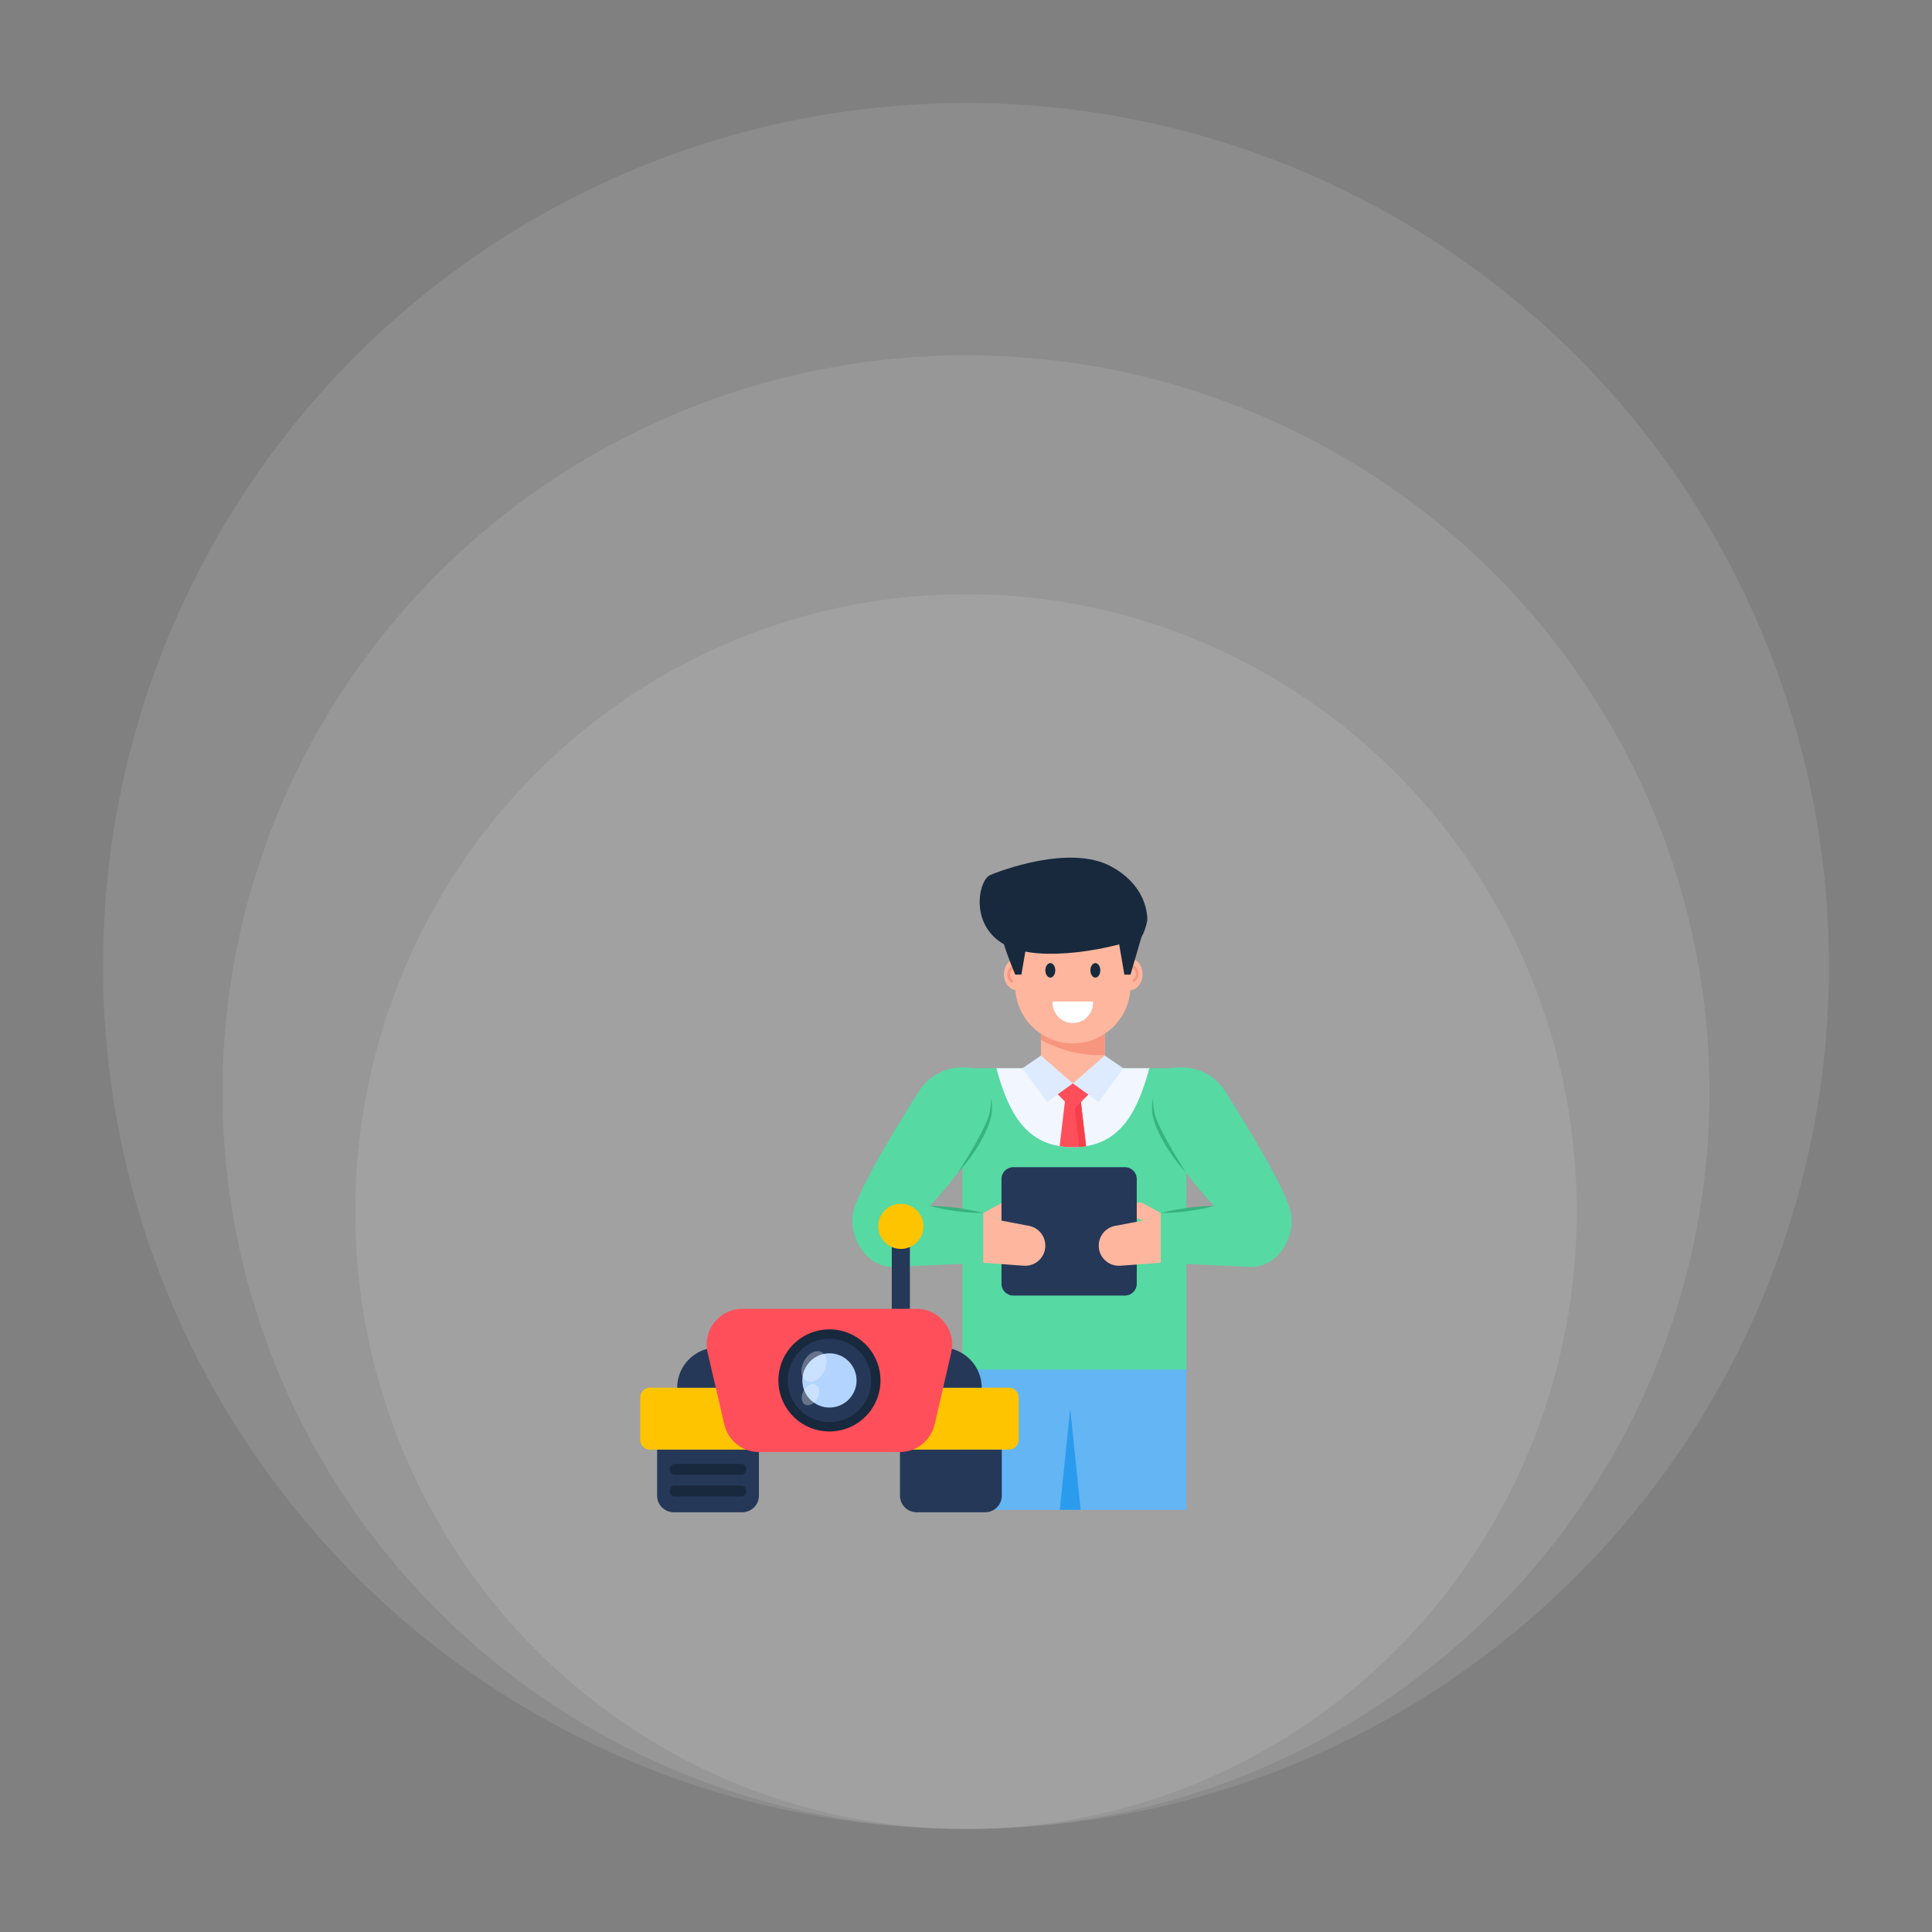 <svg xmlns="http://www.w3.org/2000/svg" width="150" height="150" viewBox="0 0 150 150" fill="none"><rect x="0" y="0" width="150" height="150" fill="#808080" stroke="none"/><ellipse cx="75.002" cy="94.067" rx="47.416" ry="47.931" fill="white" fill-opacity="0.1"></ellipse><ellipse cx="75.001" cy="84.794" rx="57.723" ry="57.208" fill="white" fill-opacity="0.1"></ellipse><ellipse cx="75" cy="75" rx="67" ry="67" fill="white" fill-opacity="0.1"></ellipse><path d="M92.103 117.22V105.678H81.295L83.306 117.22H92.103Z" fill="#64B5F4"></path><path d="M83.267 117.22L85.222 105.678H74.712V117.22H83.267Z" fill="#64B5F4"></path><path d="M92.103 84V106.332H74.712V82.936H91.039C91.629 82.936 92.103 83.409 92.103 84Z" fill="#56D9A3"></path><path d="M89.234 82.935C88.317 86.379 87.001 88.557 84.321 88.986C84.146 89.013 83.97 89.033 83.793 89.045C83.285 89.084 82.775 89.064 82.272 88.986C79.592 88.557 78.275 86.379 77.359 82.935H89.234Z" fill="#F2F6FF"></path><path d="M84.321 88.986C84.146 89.013 83.97 89.033 83.793 89.045C83.285 89.084 82.775 89.064 82.272 88.986L82.681 85.523L82.768 84.767H83.824L83.92 85.569L84.321 88.986Z" fill="#FF4F5A"></path><path d="M84.321 88.986C84.146 89.013 83.97 89.033 83.793 89.045L83.442 86.047L83.296 84.767H83.825L83.92 85.569L84.321 88.986Z" fill="#F73F4B"></path><path d="M85.374 84.115L83.323 86.166L81.272 84.115H85.374Z" fill="#FF4F5A"></path><path d="M85.774 79.335V82.932L83.296 84.115L80.817 82.932V79.335H85.774Z" fill="#FEB69E"></path><path d="M85.774 79.335V81.912C84.019 81.995 82.375 81.575 80.817 80.735V79.334H85.774V79.335Z" fill="#F8957E"></path><path d="M87.233 82.934L85.292 85.555L83.296 84.115L85.775 81.955L87.197 82.93L87.233 82.934ZM79.358 82.934L81.3 85.555L83.296 84.115L80.816 81.955L79.395 82.93L79.358 82.934Z" fill="#DEEBFE"></path><path d="M87.627 76.905C88.226 76.905 88.711 76.339 88.711 75.64C88.711 74.941 88.226 74.375 87.627 74.375C87.028 74.375 86.543 74.941 86.543 75.64C86.543 76.339 87.028 76.905 87.627 76.905Z" fill="#FEB69E"></path><path d="M79.026 76.905C79.625 76.905 80.11 76.339 80.11 75.64C80.11 74.941 79.625 74.375 79.026 74.375C78.427 74.375 77.942 74.941 77.942 75.64C77.942 76.339 78.427 76.905 79.026 76.905Z" fill="#FEB69E"></path><path d="M78.562 76.292C78.582 76.292 78.602 76.286 78.618 76.274C78.635 76.263 78.648 76.246 78.655 76.228C78.662 76.209 78.664 76.188 78.659 76.168C78.654 76.148 78.644 76.131 78.628 76.117C78.562 76.063 78.507 75.994 78.469 75.917C78.431 75.84 78.41 75.755 78.408 75.669C78.408 75.506 78.486 75.346 78.627 75.221C78.644 75.203 78.653 75.18 78.653 75.155C78.653 75.131 78.644 75.107 78.628 75.089C78.612 75.07 78.59 75.058 78.566 75.055C78.541 75.052 78.517 75.058 78.496 75.072C78.408 75.145 78.337 75.236 78.287 75.339C78.238 75.442 78.211 75.555 78.208 75.669C78.208 75.891 78.311 76.103 78.496 76.267C78.514 76.283 78.537 76.292 78.562 76.292Z" fill="#F8957E"></path><path d="M87.773 74.261V76.589C87.758 77.767 87.279 78.891 86.441 79.718C85.603 80.545 84.472 81.009 83.295 81.009C82.117 81.009 80.987 80.545 80.149 79.718C79.311 78.891 78.832 77.767 78.816 76.589V74.261C78.816 73.673 78.932 73.09 79.156 72.547C79.381 72.003 79.711 71.509 80.127 71.093C80.543 70.677 81.037 70.347 81.581 70.122C82.124 69.897 82.707 69.782 83.295 69.782C84.532 69.782 85.651 70.282 86.462 71.093C86.879 71.509 87.209 72.003 87.434 72.546C87.659 73.09 87.775 73.673 87.773 74.261Z" fill="#FEB69E"></path><path d="M81.932 75.34C81.932 75.65 81.761 75.9 81.549 75.9C81.336 75.9 81.162 75.65 81.162 75.339C81.162 75.028 81.337 74.774 81.549 74.774C81.761 74.774 81.932 75.028 81.932 75.339V75.34ZM85.427 75.34C85.427 75.65 85.257 75.9 85.045 75.9C84.833 75.9 84.658 75.65 84.658 75.339C84.658 75.028 84.833 74.774 85.045 74.774C85.257 74.774 85.428 75.028 85.428 75.339L85.427 75.34Z" fill="#18293D"></path><path d="M81.733 77.756C81.731 77.779 81.725 77.8 81.725 77.823C81.721 78.032 81.758 78.24 81.835 78.435C81.911 78.629 82.026 78.806 82.172 78.956C82.319 79.106 82.493 79.224 82.686 79.305C82.879 79.386 83.086 79.428 83.295 79.428C83.504 79.428 83.711 79.386 83.904 79.305C84.097 79.224 84.271 79.106 84.418 78.956C84.564 78.806 84.679 78.629 84.755 78.435C84.832 78.24 84.869 78.032 84.865 77.823C84.865 77.8 84.859 77.779 84.858 77.756H81.733Z" fill="white"></path><path d="M88.039 76.233C88.018 76.233 87.999 76.227 87.982 76.215C87.966 76.203 87.953 76.187 87.946 76.168C87.939 76.149 87.937 76.129 87.942 76.109C87.947 76.089 87.958 76.072 87.973 76.058C88.039 76.004 88.093 75.936 88.131 75.858C88.169 75.781 88.19 75.697 88.193 75.611C88.19 75.525 88.169 75.44 88.131 75.363C88.093 75.285 88.039 75.217 87.973 75.162C87.956 75.144 87.946 75.12 87.946 75.096C87.945 75.071 87.954 75.047 87.971 75.028C87.987 75.009 88.01 74.998 88.035 74.995C88.059 74.992 88.084 74.999 88.105 75.013C88.29 75.177 88.392 75.389 88.392 75.611C88.392 75.832 88.29 76.044 88.105 76.208C88.086 76.224 88.063 76.233 88.039 76.233Z" fill="#F8957E"></path><path d="M87.773 75.669H87.295L86.543 71.302L89.063 71.233L87.773 75.669ZM78.822 75.669H79.3L80.052 71.302L78.198 69.982C78.198 69.982 77.569 70.88 77.532 71.233C77.413 72.382 78.822 75.669 78.822 75.669Z" fill="#18293D"></path><path d="M89.077 71.38C89.082 71.612 88.777 72.665 88.566 72.763C86.932 73.521 80.731 74.916 77.942 73.311C75.249 71.763 75.981 68.324 76.878 67.939C77.601 67.629 83.048 65.539 86.249 67.262C88.753 68.61 89.062 70.584 89.077 71.38Z" fill="#18293D"></path><path d="M87.818 93.983C87.818 94.247 87.986 94.499 88.249 94.588L88.758 94.761L90.124 94.179L88.764 93.43C88.686 93.388 88.601 93.363 88.514 93.355C88.426 93.347 88.338 93.358 88.255 93.385C88.171 93.413 88.095 93.458 88.029 93.516C87.964 93.575 87.911 93.646 87.874 93.726C87.837 93.807 87.817 93.894 87.818 93.983ZM78.646 93.983C78.645 94.116 78.604 94.246 78.527 94.354C78.45 94.463 78.341 94.544 78.215 94.588L77.706 94.761L76.34 94.179L77.7 93.43C77.777 93.388 77.862 93.363 77.95 93.355C78.037 93.347 78.125 93.358 78.209 93.385C78.292 93.413 78.369 93.458 78.434 93.516C78.5 93.575 78.552 93.646 78.589 93.726C78.627 93.807 78.646 93.894 78.646 93.983Z" fill="#FEB69E"></path><path d="M87.338 100.589H78.674C78.166 100.589 77.755 100.177 77.755 99.67V91.538C77.755 91.031 78.167 90.619 78.674 90.619H87.338C87.846 90.619 88.258 91.031 88.258 91.539V99.67C88.258 100.178 87.846 100.589 87.338 100.589Z" fill="#253858"></path><path d="M90.124 98.041L97.137 98.369C99.1 98.369 100.54 96.254 100.258 94.312C100.015 92.63 96.873 87.489 95.12 84.723C94.757 84.148 94.252 83.675 93.654 83.351C93.056 83.026 92.385 82.861 91.705 82.87C91.327 82.875 91.021 82.893 90.904 82.935C89.802 83.321 89.097 85.468 89.739 87.095C90.99 90.264 94.273 93.633 94.273 93.633L90.124 94.179V98.041Z" fill="#56D9A3"></path><path d="M89.521 85.271C89.518 85.807 89.582 86.338 89.756 86.828C90.304 88.218 91.35 89.84 92.056 91.009C91.692 90.614 91.354 90.195 91.044 89.755C90.472 88.967 89.826 87.826 89.555 86.889C89.416 86.36 89.404 85.805 89.521 85.271ZM94.273 93.633C93.568 93.625 92.873 93.693 92.181 93.778C91.491 93.874 90.802 93.989 90.124 94.179C90.828 94.188 91.523 94.121 92.215 94.033C92.906 93.938 93.595 93.824 94.273 93.633Z" fill="#37B37F"></path><path d="M85.305 96.715C85.305 97.621 86.077 98.337 86.984 98.27L90.124 98.04V94.179L88.758 94.761L86.576 95.176C85.837 95.316 85.305 95.959 85.305 96.715Z" fill="#FEB69E"></path><path d="M76.341 98.041L69.327 98.369C67.365 98.369 65.924 96.254 66.206 94.312C66.45 92.63 69.591 87.489 71.345 84.723C71.708 84.148 72.212 83.675 72.81 83.351C73.408 83.026 74.079 82.861 74.759 82.87C75.137 82.875 75.444 82.893 75.56 82.935C76.663 83.321 77.368 85.468 76.726 87.095C75.475 90.264 72.191 93.633 72.191 93.633L76.341 94.179V98.041Z" fill="#56D9A3"></path><path d="M76.943 85.271C76.945 85.807 76.881 86.338 76.708 86.828C76.16 88.218 75.114 89.84 74.407 91.009C74.774 90.615 75.106 90.193 75.419 89.755C75.991 88.967 76.637 87.826 76.908 86.889C77.048 86.36 77.06 85.805 76.943 85.271ZM72.191 93.633C72.895 93.625 73.59 93.693 74.283 93.778C74.974 93.874 75.662 93.989 76.34 94.179C75.635 94.188 74.941 94.121 74.249 94.033C73.558 93.938 72.869 93.824 72.192 93.633H72.191Z" fill="#37B37F"></path><path d="M81.159 96.715C81.158 96.93 81.114 97.142 81.028 97.339C80.942 97.536 80.816 97.713 80.658 97.859C80.501 98.005 80.315 98.117 80.112 98.187C79.909 98.258 79.694 98.287 79.48 98.27L76.341 98.04V94.179L77.707 94.761L79.889 95.176C80.627 95.316 81.159 95.959 81.159 96.715Z" fill="#FEB69E"></path><path d="M83.902 117.22H82.282L83.092 109.379L83.902 117.22Z" fill="#2B9BED"></path><path d="M79.091 108.507V111.785C79.091 111.886 79.072 111.985 79.034 112.078C78.996 112.171 78.94 112.256 78.869 112.327C78.798 112.399 78.714 112.455 78.621 112.494C78.529 112.533 78.429 112.552 78.329 112.553H50.468C50.368 112.552 50.268 112.533 50.175 112.494C50.083 112.455 49.999 112.399 49.928 112.327C49.857 112.256 49.801 112.171 49.763 112.078C49.725 111.985 49.706 111.886 49.707 111.785V108.507C49.706 108.407 49.725 108.307 49.763 108.214C49.801 108.121 49.857 108.037 49.928 107.965C49.999 107.894 50.083 107.838 50.175 107.799C50.268 107.76 50.368 107.74 50.468 107.74H78.329C78.429 107.74 78.529 107.76 78.621 107.799C78.714 107.838 78.798 107.894 78.869 107.965C78.94 108.037 78.996 108.121 79.034 108.214C79.072 108.307 79.091 108.407 79.091 108.507Z" fill="#FEC400"></path><path d="M76.221 107.743H52.576C52.576 106.915 52.904 106.121 53.49 105.536C54.075 104.95 54.869 104.621 55.697 104.621H73.1C73.927 104.621 74.721 104.95 75.306 105.535C75.891 106.121 76.22 106.914 76.221 107.742L76.221 107.743Z" fill="#253858"></path><path d="M76.814 114.079C76.814 114.135 76.803 114.19 76.782 114.241C76.76 114.292 76.729 114.339 76.69 114.378C76.651 114.417 76.604 114.448 76.553 114.469C76.502 114.491 76.447 114.502 76.391 114.502H71.268C71.155 114.502 71.047 114.457 70.968 114.378C70.889 114.298 70.844 114.19 70.844 114.078C70.844 113.966 70.889 113.858 70.968 113.778C71.047 113.699 71.155 113.654 71.268 113.654H76.392C76.625 113.654 76.814 113.843 76.814 114.079ZM76.814 115.76C76.814 115.815 76.803 115.87 76.782 115.921C76.76 115.972 76.729 116.019 76.69 116.058C76.651 116.097 76.604 116.129 76.553 116.15C76.502 116.171 76.447 116.182 76.391 116.182H71.268C71.155 116.182 71.047 116.137 70.968 116.058C70.889 115.978 70.844 115.871 70.844 115.758C70.844 115.646 70.889 115.538 70.968 115.459C71.047 115.379 71.155 115.335 71.268 115.335H76.392C76.625 115.335 76.814 115.524 76.814 115.76Z" fill="#18293D"></path><path d="M77.779 112.552V116.121C77.779 116.836 77.203 117.412 76.489 117.412H71.169C70.999 117.412 70.831 117.379 70.674 117.314C70.517 117.25 70.374 117.155 70.254 117.035C70.134 116.915 70.038 116.773 69.973 116.616C69.908 116.459 69.874 116.291 69.874 116.121V112.553L77.779 112.552ZM51.018 112.552H58.923V116.121C58.923 116.836 58.342 117.412 57.628 117.412H52.308C52.139 117.412 51.971 117.379 51.814 117.314C51.657 117.249 51.515 117.154 51.395 117.034C51.275 116.914 51.18 116.772 51.115 116.615C51.051 116.459 51.017 116.291 51.018 116.121V112.552Z" fill="#253858"></path><path d="M57.954 114.079C57.954 114.191 57.91 114.298 57.831 114.378C57.752 114.457 57.644 114.501 57.532 114.502H52.407C52.295 114.502 52.187 114.457 52.108 114.378C52.028 114.298 51.984 114.19 51.984 114.078C51.984 113.966 52.028 113.858 52.108 113.778C52.187 113.699 52.295 113.654 52.407 113.654H57.532C57.764 113.654 57.954 113.843 57.954 114.079ZM57.954 115.76C57.954 115.871 57.91 115.979 57.831 116.058C57.752 116.137 57.644 116.182 57.532 116.182H52.407C52.295 116.182 52.187 116.137 52.108 116.058C52.028 115.978 51.984 115.871 51.984 115.758C51.984 115.646 52.028 115.538 52.108 115.459C52.187 115.379 52.295 115.335 52.407 115.335H57.532C57.764 115.335 57.954 115.524 57.954 115.76Z" fill="#18293D"></path><path d="M70.645 95.819V102.511C70.645 102.697 70.571 102.876 70.439 103.008C70.307 103.14 70.128 103.214 69.941 103.214C69.755 103.214 69.576 103.14 69.444 103.008C69.312 102.876 69.238 102.697 69.238 102.511V95.82C69.237 95.681 69.278 95.545 69.356 95.429C69.433 95.314 69.543 95.224 69.671 95.17C69.799 95.117 69.941 95.103 70.077 95.13C70.213 95.157 70.339 95.225 70.437 95.323C70.503 95.388 70.555 95.466 70.591 95.551C70.626 95.636 70.645 95.728 70.645 95.82V95.819Z" fill="#253858"></path><path d="M69.941 96.965C70.91 96.965 71.695 96.18 71.695 95.211C71.695 94.243 70.91 93.458 69.941 93.458C68.973 93.458 68.188 94.243 68.188 95.211C68.188 96.18 68.973 96.965 69.941 96.965Z" fill="#FEC400"></path><path d="M73.856 105.016L72.565 110.584C72.424 111.195 72.081 111.741 71.59 112.131C71.099 112.522 70.491 112.735 69.864 112.736H58.934C58.306 112.735 57.698 112.522 57.207 112.131C56.717 111.741 56.373 111.195 56.232 110.584L54.941 105.016C54.533 103.277 55.855 101.616 57.643 101.616H71.153C72.94 101.616 74.258 103.276 73.856 105.016Z" fill="#FF4F5A"></path><path d="M64.398 111.139C66.587 111.139 68.361 109.365 68.361 107.176C68.361 104.987 66.587 103.212 64.398 103.212C62.209 103.212 60.434 104.987 60.434 107.176C60.434 109.365 62.209 111.139 64.398 111.139Z" fill="#18293D"></path><path d="M64.398 110.415C66.187 110.415 67.637 108.965 67.637 107.176C67.637 105.387 66.187 103.937 64.398 103.937C62.609 103.937 61.158 105.387 61.158 107.176C61.158 108.965 62.609 110.415 64.398 110.415Z" fill="#253858"></path><path d="M64.398 109.281C65.56 109.281 66.503 108.339 66.503 107.176C66.503 106.013 65.56 105.071 64.398 105.071C63.235 105.071 62.292 106.013 62.292 107.176C62.292 108.339 63.235 109.281 64.398 109.281Z" fill="#B3D4FF"></path><path opacity="0.3" d="M63.46 108.56C63.233 108.989 62.809 109.211 62.508 109.052C62.212 108.893 62.154 108.417 62.381 107.989C62.608 107.561 63.036 107.344 63.333 107.503C63.629 107.662 63.687 108.137 63.46 108.56ZM63.973 106.503C63.645 107.122 63.032 107.434 62.603 107.207C62.175 106.979 62.096 106.297 62.423 105.684C62.751 105.065 63.36 104.753 63.788 104.981C64.217 105.208 64.301 105.89 63.973 106.503Z" fill="white"></path></svg>